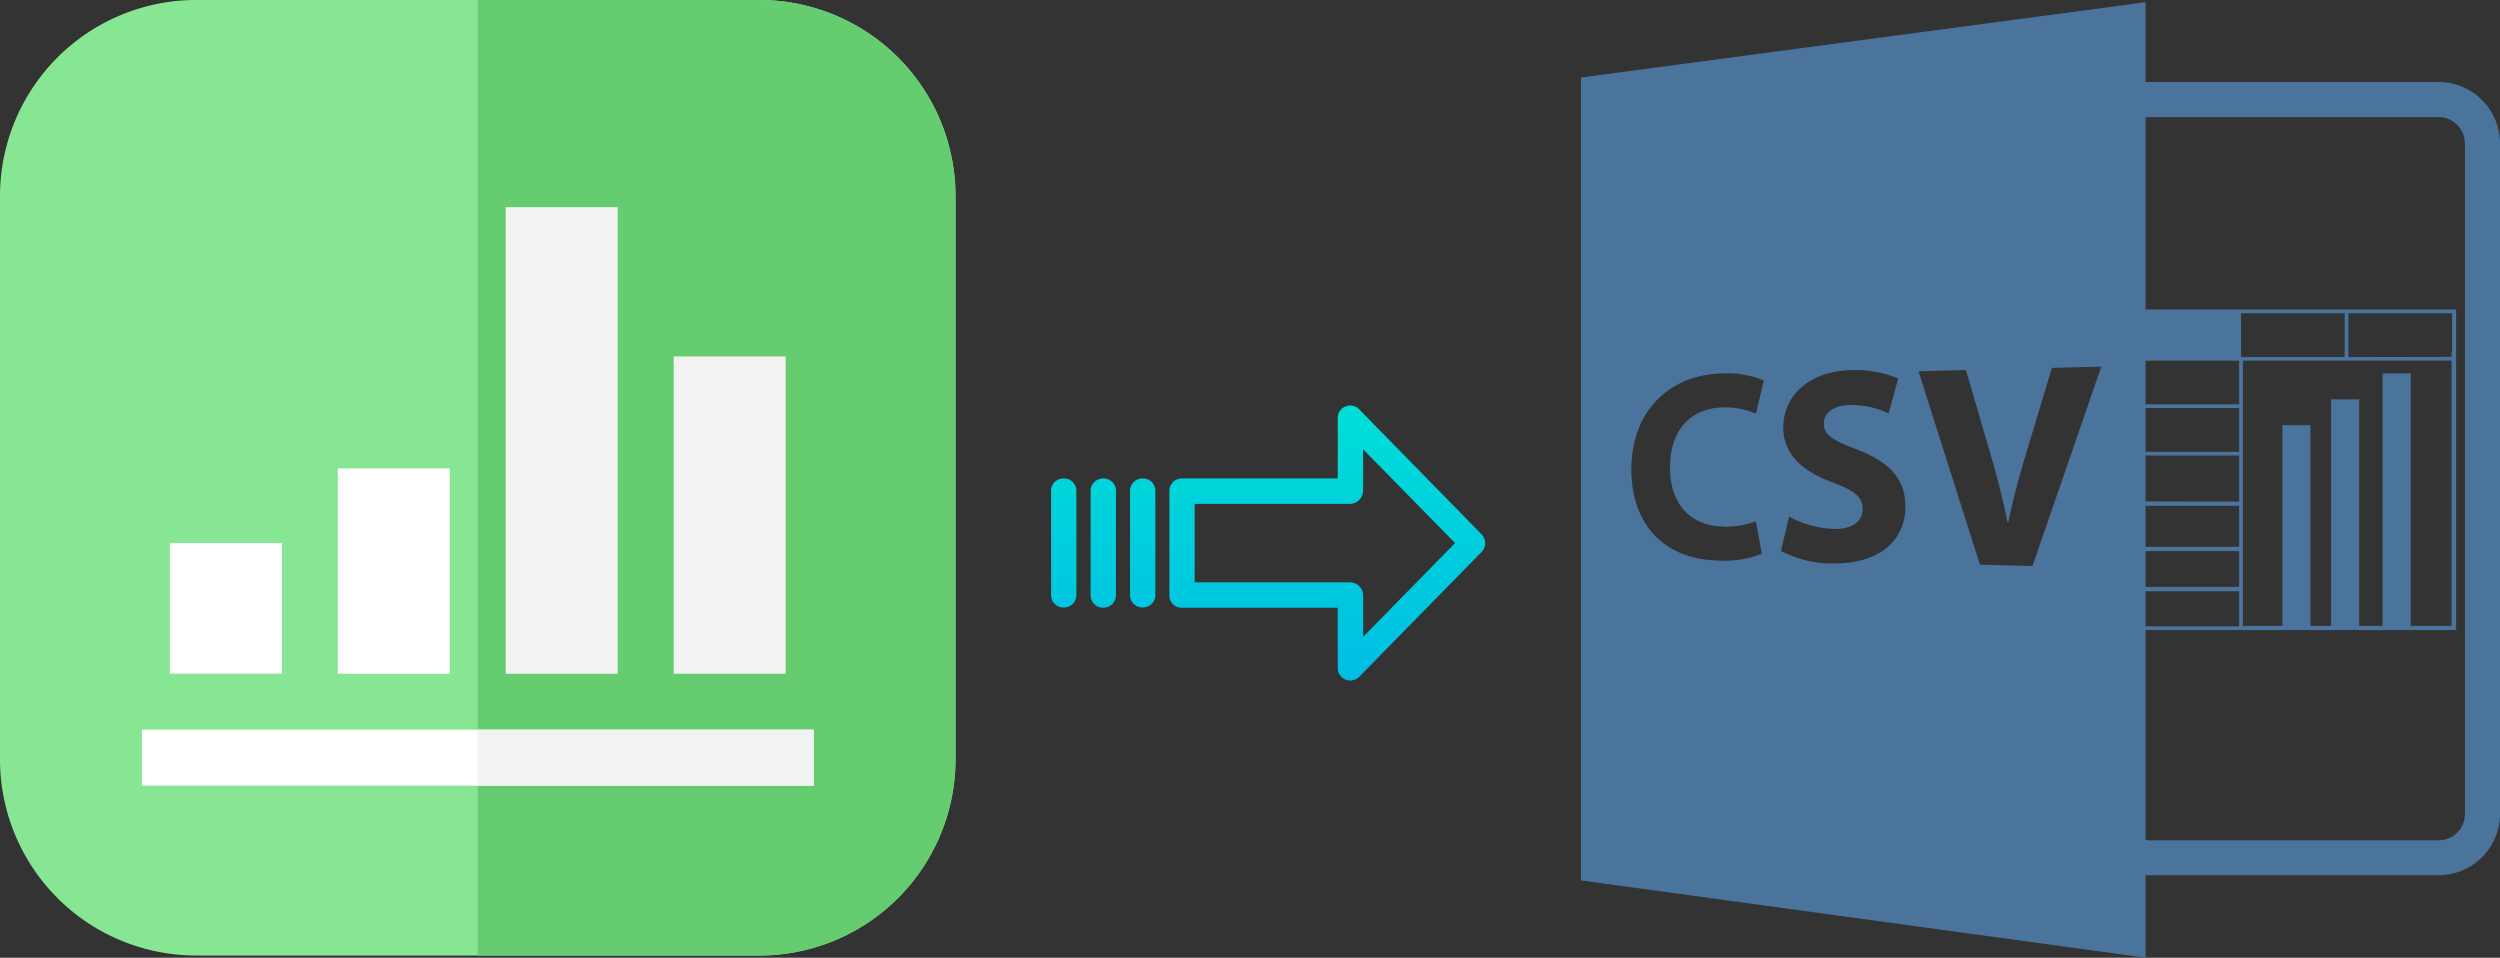 <svg xmlns="http://www.w3.org/2000/svg" xmlns:xlink="http://www.w3.org/1999/xlink" viewBox="0 0 523.28 200.46"><rect x="0" y="0" width="523.28" height="200.46" fill="#333333" stroke="none"/><defs><style>.cls-1{fill:#4a749b;}.cls-2{fill:#87e694;}.cls-3{fill:#66cc70;}.cls-4{fill:#fff;}.cls-5{fill:#f2f2f2;}.cls-6{fill:url(#linear-gradient);}.cls-7{fill:url(#linear-gradient-2);}.cls-8{fill:url(#linear-gradient-3);}.cls-9{fill:url(#linear-gradient-4);}</style><linearGradient id="linear-gradient" x1="277.82" y1="143.75" x2="277.82" y2="24.55" gradientTransform="matrix(1, 0, 0, -1, 0, 198.59)" gradientUnits="userSpaceOnUse"><stop offset="0" stop-color="#00efd1"/><stop offset="1" stop-color="#00acea"/></linearGradient><linearGradient id="linear-gradient-2" x1="239.17" y1="143.75" x2="239.17" y2="24.55" xlink:href="#linear-gradient"/><linearGradient id="linear-gradient-3" x1="230.93" y1="143.75" x2="230.93" y2="24.55" xlink:href="#linear-gradient"/><linearGradient id="linear-gradient-4" x1="222.68" y1="143.75" x2="222.68" y2="24.55" xlink:href="#linear-gradient"/></defs><title>numbers to csv</title><g id="Layer_2" data-name="Layer 2"><g id="Layer_5_Image" data-name="Layer 5 Image"><path class="cls-1" d="M449.09,183.19c.26,0,.52,0,.79,0h60.55a12.86,12.86,0,0,0,12.85-12.84V30a12.86,12.86,0,0,0-12.85-12.84H449.88c-.27,0-.53,0-.79,0V.46L330.91,16.23V184.28l118.18,16.18Zm0-59.43h19.59v7.34H449.09Zm0-.92v-7.48h19.59v7.48Zm0-8.39v-8.58h19.59v8.58Zm0-9.5v-9.6h19.59V105Zm0-10.38V85.42h19.59v9.15Zm0-9.94V75.49h19.59v9.14Zm.79-60.11h60.55a5.51,5.51,0,0,1,5.51,5.5V170.39a5.51,5.51,0,0,1-5.51,5.5H449.88a5.16,5.16,0,0,1-.79-.08V131.88h65V73.78h0v-9H449.09V24.6A5.16,5.16,0,0,1,449.88,24.52Zm63.27,51V131h-8.56V78.16h-5.88V131h-4.9V83.59h-5.88V131h-4.32v-42h-5.88v42h-8.26V75.48h43.68Zm-21.6-.78V65.56h21.7v8.22h-.1v.92Zm-.78,0H469.08V65.56h21.69V74.7Zm-130,35.51a19,19,0,0,0,6.76-1.13l1.24,6.8a21.73,21.73,0,0,1-9.21,1.41c-12.05-.32-18.1-8.45-18.1-19,0-12.63,8.3-19.88,18.89-20.15a19.77,19.77,0,0,1,8.85,1.47l-1.67,6.93a16.3,16.3,0,0,0-6.81-1.31c-6.33.11-11.17,4.24-11.17,12.57C349.55,105.31,353.66,110.1,360.77,110.21Zm22.56,7.71a23.8,23.8,0,0,1-10.55-2.63l1.69-7.2a21.08,21.08,0,0,0,9.36,2.58c3.95.06,6.05-1.6,6.05-4.18s-1.81-3.88-6.38-5.59c-6.22-2.28-10.23-5.84-10.23-11.46,0-6.59,5.28-11.78,14.17-12a22.76,22.76,0,0,1,9.87,1.75l-2,7.31a17.75,17.75,0,0,0-8.07-1.76c-3.71.06-5.5,1.83-5.5,3.86,0,2.5,2.12,3.58,7,5.48,6.83,2.57,10.08,6.24,10.08,11.87C398.88,112.64,393.83,118.2,383.33,117.92Zm42.09.51-11-.28L401.57,77.71l9.93-.25,5,17.15c1.41,4.86,2.7,9.55,3.68,14.67h.19c1-4.92,2.34-9.8,3.77-14.51L429.49,77l10.34-.26Z"/></g><g id="Layer_2-2" data-name="Layer 2"><path class="cls-2" d="M159,200H41A41.06,41.06,0,0,1,0,159V41A41.06,41.06,0,0,1,41,0H159a41.06,41.06,0,0,1,41,41V159A41.06,41.06,0,0,1,159,200Z"/><path class="cls-3" d="M159,0H100V200h59a41.06,41.06,0,0,0,41-41V41A41.06,41.06,0,0,0,159,0Z"/><rect class="cls-4" x="29.69" y="152.73" width="140.63" height="11.72"/><rect class="cls-4" x="35.55" y="113.67" width="23.44" height="27.34"/><rect class="cls-4" x="70.7" y="98.05" width="23.44" height="42.97"/><rect class="cls-5" x="105.86" y="43.36" width="23.44" height="97.66"/><rect class="cls-5" x="141.02" y="74.61" width="23.44" height="66.41"/><rect class="cls-5" x="100" y="152.73" width="70.31" height="11.72"/></g><g id="Layer_3" data-name="Layer 3"><path class="cls-6" d="M284.52,85.71A2.61,2.61,0,0,0,280,87.56v12.59H247.42a2.61,2.61,0,0,0-2.65,2.55v22a2.5,2.5,0,0,0,.77,1.8,2.58,2.58,0,0,0,1.88.7H280v12.59a2.62,2.62,0,0,0,1.62,2.45,2.57,2.57,0,0,0,1,.2,2.68,2.68,0,0,0,1.89-.79l25.6-26.11a2.65,2.65,0,0,0,0-3.71Zm.81,47.58v-8.63a2.8,2.8,0,0,0-2.7-2.77H250.06V105.46h32.56a2.81,2.81,0,0,0,2.7-2.78V94.05l19.24,19.62Z"/><path class="cls-7" d="M239.18,100.15h0a2.6,2.6,0,0,0-2.65,2.55v0l0,21.89a2.58,2.58,0,0,0,2.59,2.56h.06a2.6,2.6,0,0,0,2.65-2.55v0l0-21.89a2.58,2.58,0,0,0-2.59-2.56Z"/><path class="cls-8" d="M230.93,100.15h0a2.61,2.61,0,0,0-2.65,2.55v21.93a2.57,2.57,0,0,0,2.58,2.56h.07a2.6,2.6,0,0,0,2.65-2.55V102.71a2.57,2.57,0,0,0-2.58-2.56Z"/><path class="cls-9" d="M222.69,100.15h0A2.6,2.6,0,0,0,220,102.7v0l0,21.89a2.58,2.58,0,0,0,2.59,2.56h.06a2.6,2.6,0,0,0,2.65-2.55v0l0-21.89a2.58,2.58,0,0,0-2.59-2.56Z"/></g></g></svg>